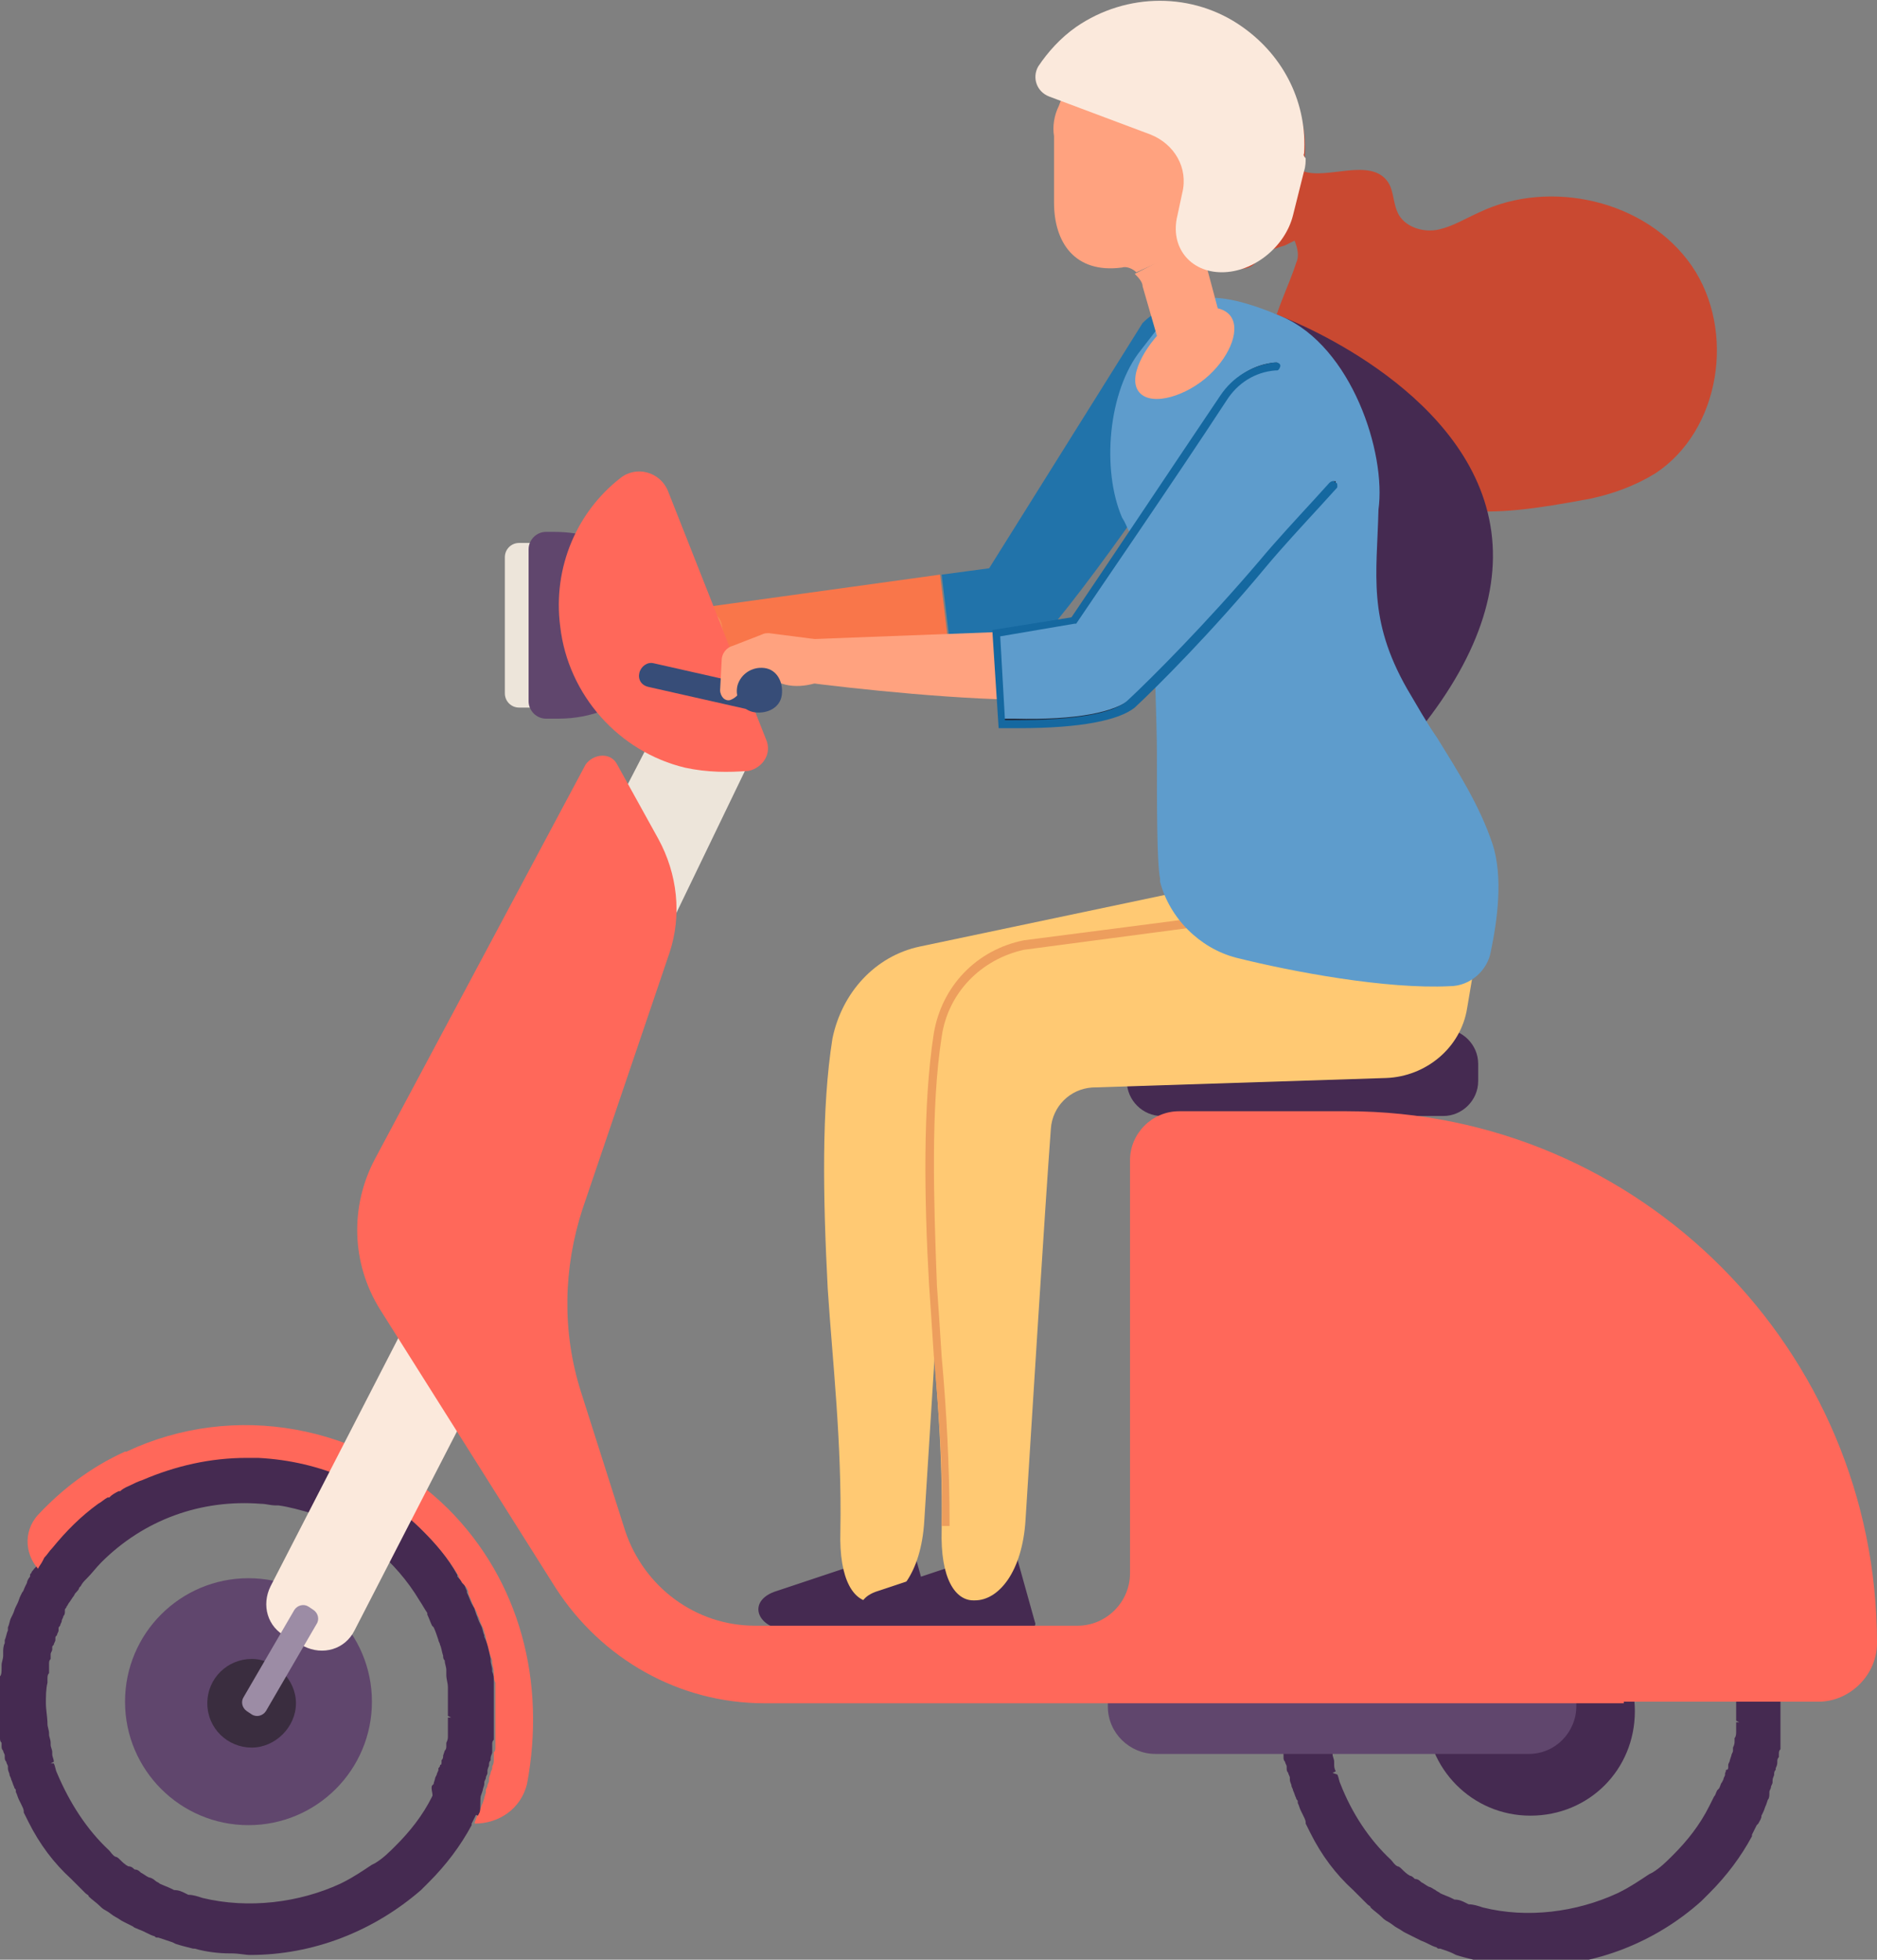 <?xml version="1.0" encoding="utf-8"?>
<!-- Generator: Adobe Illustrator 26.0.1, SVG Export Plug-In . SVG Version: 6.00 Build 0)  -->
<svg version="1.1" id="レイヤー_1" xmlns="http://www.w3.org/2000/svg" xmlns:xlink="http://www.w3.org/1999/xlink" x="0px"
	 y="0px" viewBox="0 0 118.6 123.8" style="enable-background:new 0 0 118.6 123.8;" xml:space="preserve">
<rect x="0" y="0" width="118.6" height="123.8" fill="#808080" stroke="none"/>
<style type="text/css">
	.st0{fill:#EDE5DA;}
	.st1{fill:#F9764A;}
	.st2{fill:#F78C57;}
	.st3{fill:#60466D;}
	.st4{fill:#3A2D3F;}
	.st5{fill:#452A51;}
	.st6{fill:#FF685A;}
	.st7{fill:#FBE9DC;}
	.st8{fill:#C94931;}
	.st9{fill:#714943;}
	.st10{fill:#374D78;}
	.st11{fill:#FFC973;}
	.st12{fill:#ED9E5D;}
	.st13{fill:#2173AA;}
	.st14{fill:#FFA27F;}
	.st15{fill:#5E9CCC;}
	.st16{fill:#202F44;}
	.st17{fill:#1568A0;}
	.st18{fill:#FFB288;}
	.st19{fill:#9C8CA5;}
</style>
<g id="a">
</g>
<g id="b">
	<g id="c">
		<g>
			<g>
				<path class="st0" d="M43.1,42.9l4.5,4.7L42,59.2c-0.3,0.5-4.2-2.8-4.6-3.1h-0.1c-0.5-0.2-0.6-0.9-0.3-1.4L43.1,42.9L43.1,42.9z"
					/>
				<path class="st1" d="M43.5,38.5l15.9-2.2l0.6,5c-5.1,0.4-13.2,0.3-17.2-0.4L43.5,38.5z"/>
				<path class="st2" d="M45,41.2c-1.3,0.5-2.6,0.5-3.6-0.4l-1.2-0.1c-0.1,0.5-0.3,1.4-1,1.7c-0.2,0.1-0.4,0-0.5-0.1
					s-0.2-0.3-0.2-0.5l0.1-1.9c0-0.4,0.3-0.8,0.7-0.9l1.8-0.7c0.2-0.1,0.3-0.1,0.5-0.1l3.1,0.4c0.4,0,0.8,0.4,0.9,0.8l0.1,0.6
					C45.7,40.5,45.5,41,45,41.2L45,41.2z"/>
				<path class="st0" d="M32.8,34.3h5v10.4h-5c-0.5,0-0.9-0.4-0.9-0.9v-8.6C31.9,34.7,32.3,34.3,32.8,34.3z"/>
				<path class="st3" d="M42.3,38.7c-0.5-3-3.7-5.1-7.3-5.1h-0.5c-0.6,0-1.1,0.5-1.1,1.1v9.6c0,0.6,0.5,1.1,1.1,1.1h0.8
					C39.4,45.4,42.8,42.3,42.3,38.7z"/>
				<g>
					<circle class="st3" cx="15.7" cy="107.5" r="7.8"/>
					<path class="st4" d="M13.1,107.6c0,1.6,1.3,2.8,2.8,2.8s2.8-1.3,2.8-2.8s-1.3-2.8-2.8-2.8S13.1,106,13.1,107.6z"/>
					<g>
						<path class="st5" d="M28.5,113.8l-1-0.6c0,0.1-0.1,0.2-0.2,0.3c-0.6,1.2-1.4,2.2-2.3,3.1c-0.4,0.4-0.8,0.8-1.3,1.1l-0.2,0.1
							c-0.6,0.4-1.2,0.8-1.8,1.1l-0.2,0.1c-2.6,1.2-5.8,1.6-8.7,0.9l-0.1,0.2l0.1-0.2c-0.3-0.1-0.6-0.2-0.9-0.2l-0.2-0.1
							c-0.2-0.1-0.4-0.2-0.7-0.2l-0.2-0.1c-0.2-0.1-0.5-0.2-0.7-0.3c-0.1-0.1-0.2-0.1-0.3-0.2c-0.1-0.1-0.3-0.2-0.4-0.2
							c-0.2-0.1-0.3-0.2-0.5-0.3c-0.1-0.1-0.2-0.2-0.4-0.2c-0.1-0.1-0.2-0.2-0.4-0.2c-0.2-0.1-0.4-0.3-0.5-0.4
							c-0.1-0.1-0.2-0.2-0.3-0.2c-0.2-0.1-0.3-0.3-0.4-0.4c-1.4-1.3-2.5-3-3.3-4.9c-0.1-0.2-0.1-0.4-0.2-0.6H3.2l0.2-0.1
							c0-0.2-0.1-0.3-0.1-0.5v-0.1c0-0.2-0.1-0.3-0.1-0.5v-0.1c0-0.2-0.1-0.4-0.1-0.5v-0.1c0-0.2-0.1-0.4-0.1-0.6
							c0-0.4-0.1-0.9-0.1-1.3s0-0.9,0.1-1.3v-0.2c0-0.2,0-0.3,0.1-0.4c0-0.1,0-0.1,0-0.2v-0.1c0-0.1,0-0.2,0-0.3s0-0.2,0.1-0.3v-0.1
							c0-0.1,0-0.2,0-0.2c0-0.1,0.1-0.2,0.1-0.3v-0.1c0-0.1,0-0.1,0.1-0.2c0-0.1,0.1-0.2,0.1-0.3v-0.1c0-0.1,0-0.1,0.1-0.2
							c0-0.1,0.1-0.2,0.1-0.3v-0.1c0-0.1,0-0.1,0.1-0.2c0-0.1,0.1-0.2,0.1-0.3c0-0.1,0.1-0.2,0.1-0.3c0.1-0.1,0.1-0.2,0.1-0.3v-0.1
							c0-0.1,0.1-0.1,0.1-0.2c0.1-0.1,0.1-0.2,0.2-0.3l0.2-0.3c0.1-0.1,0.1-0.2,0.2-0.3l0.1-0.2L3,99c-0.2-0.1-0.3-0.2-0.5-0.3
							l-0.1,0.2C2.2,99,2.1,99.2,2,99.3c0,0.1-0.1,0.1-0.1,0.2v0.1c-0.1,0.1-0.2,0.3-0.2,0.4l-0.1,0.2c-0.1,0.2-0.1,0.3-0.2,0.4
							l-0.1,0.2c-0.1,0.2-0.1,0.3-0.2,0.5L1,101.5c-0.1,0.2-0.1,0.3-0.2,0.5l-0.1,0.2c-0.1,0.2-0.1,0.4-0.2,0.6v0.2
							c-0.1,0.2-0.1,0.4-0.2,0.6v0.2c-0.1,0.2-0.1,0.4-0.1,0.6v0.2c0,0.2-0.1,0.4-0.1,0.6v0.2c0,0.2,0,0.4-0.1,0.5
							c0,0.1,0,0.1,0,0.2v0.2c0,0.1,0,0.2,0,0.3c0,0.2,0,0.4,0,0.7v0.1c0,0.3,0,0.5,0,0.8c0,0.1,0,0.1,0,0.2v0.2c0,0.1,0,0.2,0,0.4
							c0,0.1,0,0.2,0,0.3v0.2c0,0.1,0,0.2,0,0.3s0,0.2,0.1,0.3v0.2c0,0.1,0,0.2,0.1,0.3c0,0.1,0.1,0.2,0.1,0.3v0.1
							c0,0.1,0,0.2,0.1,0.3c0,0.1,0.1,0.2,0.1,0.3v0.1c0,0.2,0.1,0.3,0.1,0.4c0,0.1,0.1,0.2,0.1,0.3c0.1,0.2,0.1,0.3,0.2,0.5
							c0,0.1,0.1,0.1,0.1,0.2v0.1c0.1,0.2,0.1,0.3,0.2,0.5l0.1,0.2c0.1,0.2,0.2,0.4,0.2,0.5v0.1l0.2-0.1l-0.2,0.1
							c0.1,0.2,0.2,0.4,0.3,0.6c0.7,1.4,1.6,2.6,2.7,3.6l0.1,0.1l0.1,0.1c0.2,0.2,0.4,0.4,0.6,0.6l0.1,0.1c0.1,0.1,0.2,0.1,0.2,0.2
							c0.2,0.2,0.5,0.4,0.7,0.6c0.1,0.1,0.2,0.2,0.4,0.3c0.2,0.1,0.4,0.3,0.6,0.4s0.3,0.2,0.5,0.3c0.2,0.1,0.4,0.2,0.6,0.3
							c0.1,0.1,0.2,0.1,0.4,0.2c0.3,0.1,0.6,0.3,0.9,0.4c0.1,0,0.1,0.1,0.2,0.1h0.1c0.3,0.1,0.6,0.2,0.9,0.3l0.2,0.1
							c0.3,0.1,0.7,0.2,1.1,0.3h0.1c0.7,0.2,1.5,0.3,2.2,0.3h0.1c0.5,0,0.9,0.1,1.2,0.1c4,0,7.8-1.5,10.8-4.1
							c0.2-0.2,0.3-0.3,0.5-0.5c1.1-1.1,2-2.3,2.7-3.6v-0.1c0.1-0.2,0.2-0.4,0.3-0.6v-0.1C29.6,114.2,29,114.1,28.5,113.8
							L28.5,113.8z"/>
						<path class="st6" d="M28.3,95.3C22.9,90,14.8,88.5,8,91.7c-0.1,0-0.1,0-0.1,0c-2.2,1-4,2.4-5.5,4c-1,1.1-0.8,2.7,0.2,3.6v-0.1
							c0.1-0.2,0.2-0.3,0.3-0.5L3,98.6c0.2-0.2,0.3-0.4,0.5-0.6c0.8-1,1.8-2,2.9-2.8C6.6,95.1,6.8,95,7,94.8h0.1
							c0.2-0.1,0.4-0.2,0.6-0.4h0.1C8,94.2,8.2,94.1,8.4,94s0.5-0.2,0.7-0.3c2.1-1,4.4-1.5,6.6-1.5c0.2,0,0.5,0,0.7,0
							c3.9,0.2,7.6,1.8,10.4,4.6c0.8,0.8,1.6,1.8,2.2,2.8v0.1c0.1,0.2,0.2,0.3,0.3,0.4l0.1,0.1c0.1,0.1,0.2,0.3,0.2,0.4v0.1
							c0.1,0.2,0.2,0.5,0.3,0.7c0,0.1,0.1,0.2,0.2,0.4l0.1,0.3c0.1,0.1,0.1,0.3,0.2,0.5l0.1,0.2c0.1,0.2,0.1,0.4,0.2,0.6v0.1
							c0.1,0.5,0.2,0.9,0.4,1.4v0.1c0,0.2,0.1,0.4,0.1,0.6v0.1c0,0.2,0,0.4,0.1,0.6v0.2c0,0.2,0,0.4,0,0.6v0.2c0,0.2,0,0.5,0,0.7
							c0,0.3,0,0.5,0,0.8c0,0.1,0,0.1,0,0.2v0.2c0,0.1,0,0.2,0,0.4c0,0.1,0,0.2,0,0.3v0.2c0,0.1,0,0.2,0,0.3c0,0.1,0,0.2-0.1,0.3
							v0.2c0,0.1,0,0.2,0,0.3c0,0.1,0,0.2-0.1,0.4v0.1c0,0.1-0.1,0.2-0.1,0.3c0,0.1-0.1,0.2-0.1,0.4v0.1c0,0.1-0.1,0.2-0.1,0.3
							c0,0.1-0.1,0.2-0.1,0.3v0.1c0,0.1-0.1,0.3-0.1,0.4l-0.1,0.3c-0.1,0.2-0.1,0.3-0.2,0.5l-0.1,0.2c-0.1,0.2-0.1,0.3-0.2,0.5v0.1
							c1.5,0,2.9-0.9,3.3-2.5C34.5,106.3,32.9,99.9,28.3,95.3L28.3,95.3z"/>
						<path class="st5" d="M30.2,114.7L30.2,114.7l0.1-0.2c0.1-0.2,0-0.9,0.1-1.1l0.1-0.3c0-0.1,0.1-0.3,0.1-0.4v-0.1
							c0-0.1,0.1-0.2,0.1-0.3c0-0.1,0.1-0.2,0.1-0.3v-0.1c0-0.2,0.1-0.3,0.1-0.4s0-0.2,0.1-0.3v-0.1c0-0.2,0.1-0.3,0.1-0.4
							s0-0.2,0-0.3v-0.2c0-0.1,0-0.2,0.1-0.3c0-0.1,0-0.2,0-0.3v-0.2c0-0.1,0-0.2,0-0.3c0-0.1,0-0.2,0-0.4v-0.2c0-0.1,0-0.1,0-0.2
							c0-0.3,0-0.5,0-0.8c0-0.2,0-0.5,0-0.7v0.2c0-0.2,0-0.4,0-0.6v-0.2c0-0.2,0-0.4-0.1-0.6v-0.1c0-0.2-0.1-0.4-0.1-0.6v-0.1
							c-0.1-0.5-0.2-1-0.4-1.4v-0.1c-0.1-0.2-0.1-0.4-0.2-0.6l-0.1-0.2c-0.1-0.2-0.1-0.3-0.2-0.5l-0.1-0.3c0-0.1-0.1-0.2-0.2-0.4
							c-0.1-0.2-0.2-0.5-0.3-0.7v-0.1c-0.1-0.2-0.1-0.3-0.2-0.4l-0.1-0.1c-0.1-0.2-0.2-0.3-0.3-0.4v-0.1c-0.6-1.1-1.4-2-2.2-2.8
							c-2.8-2.8-6.4-4.4-10.4-4.6c-0.2,0-0.5,0-0.7,0c-2.3,0-4.5,0.5-6.6,1.4c-0.3,0.1-0.5,0.2-0.7,0.3c-0.2,0.1-0.5,0.2-0.7,0.4
							H7.5c-0.2,0.1-0.4,0.2-0.6,0.4H6.8c-0.2,0.1-0.4,0.3-0.6,0.4c-1.1,0.8-2,1.7-2.9,2.8C3.1,98,3,98.2,2.8,98.4l-0.1,0.2
							c-0.1,0.2-0.2,0.3-0.3,0.5v0.1c0.1,0.1,0.3,0.2,0.5,0.3l1.9,1.1c0.1-0.1,0.2-0.2,0.2-0.3l0.1-0.1c0.1-0.2,0.2-0.3,0.4-0.5
							c0.3-0.3,0.6-0.7,0.9-1c2.7-2.7,6.3-4,10.1-3.7c0.3,0,0.6,0.1,0.9,0.1h0.2c0.7,0.1,1.4,0.3,2.1,0.5l0.2,0.1
							c2.8,1,5.1,2.9,6.6,5.4c0.2,0.3,0.3,0.5,0.5,0.8v0.1c0.1,0.2,0.2,0.5,0.3,0.7l0.1,0.1c0.1,0.2,0.2,0.5,0.3,0.8
							c0,0.1,0.1,0.2,0.1,0.3c0.1,0.2,0.1,0.4,0.2,0.7c0,0.1,0,0.2,0.1,0.3c0,0.2,0.1,0.4,0.1,0.6c0,0.1,0,0.2,0,0.3
							c0,0.3,0.1,0.5,0.1,0.8v0.3c0,0.3,0,0.5,0,0.8c0,0.2,0,0.4,0,0.7l0.2,0.1h-0.2c0,0.1,0,0.3,0,0.4v0.2c0,0.1,0,0.3,0,0.4v0.2
							c0,0.1,0,0.2-0.1,0.4v0.2c0,0.1,0,0.2-0.1,0.3l-0.1,0.3c0,0.1,0,0.2-0.1,0.3v0.1c0,0.1,0,0.2-0.1,0.2c0,0.1,0,0.1-0.1,0.2v0.1
							c0,0.1-0.1,0.2-0.1,0.3l-0.1,0.2c0,0.1-0.1,0.3-0.1,0.4l-0.1,0.1c-0.1,0.2,0.1,0.6,0,0.7L30.2,114.7z"/>
					</g>
				</g>
				<path class="st7" d="M29,82.3l1.1,0.6c1.2,0.6,1.6,2,1,3.2L22.4,103c-0.6,1.2-2,1.6-3.2,1l-1.1-0.6c-1.2-0.6-1.6-2-1-3.2
					l8.7-16.9C26.4,82.2,27.8,81.7,29,82.3z"/>
				<path class="st5" d="M81,108L81,108c0,0.3,0,0.6,0,0.9c0,0.1,0,0.1,0,0.2v0.2c0,0.1,0,0.2,0,0.4c0,0.1,0,0.2,0,0.3v0.2
					c0,0.1,0,0.2,0,0.3c0,0.1,0,0.2,0.1,0.3v0.2c0,0.1,0,0.2,0.1,0.3c0,0.1,0.1,0.2,0.1,0.3v0.1c0,0.1,0,0.2,0.1,0.3
					c0,0.1,0.1,0.2,0.1,0.3v0.1c0,0.2,0.1,0.3,0.1,0.4s0.1,0.2,0.1,0.3c0.1,0.2,0.1,0.3,0.2,0.5c0,0.1,0.1,0.1,0.1,0.2v0.1
					c0.1,0.2,0.1,0.3,0.2,0.5l0.1,0.2c0.1,0.2,0.2,0.4,0.2,0.5v0.1l0.2-0.1l-0.2,0.1c0.1,0.2,0.2,0.4,0.3,0.6
					c0.7,1.4,1.6,2.6,2.7,3.6l0.1,0.1l0.1,0.1c0.2,0.2,0.4,0.4,0.6,0.6l0.1,0.1c0.1,0.1,0.2,0.1,0.2,0.2c0.2,0.2,0.5,0.4,0.7,0.6
					c0.1,0.1,0.2,0.2,0.4,0.3c0.2,0.1,0.4,0.3,0.6,0.4s0.3,0.2,0.5,0.3c0.2,0.1,0.4,0.2,0.6,0.3c0.2,0.1,0.2,0.1,0.4,0.2
					c0.3,0.1,0.6,0.3,0.9,0.4c0.1,0,0.1,0.1,0.2,0.1H91c0.3,0.1,0.6,0.2,0.8,0.3l0.2,0.1c0.3,0.1,0.7,0.2,1.1,0.3h0.2
					c0.7,0.2,1.5,0.3,2.3,0.3h0.1c0.5,0,0.8,0.1,1.2,0.1c3.9,0,7.7-1.5,10.6-4.1c0.2-0.2,0.3-0.3,0.5-0.5c1.1-1.1,2-2.3,2.7-3.6
					v-0.1c0.1-0.2,0.2-0.4,0.3-0.6l0.1-0.1c0.1-0.2,0.2-0.3,0.2-0.5l0.1-0.2c0.1-0.2,0.1-0.3,0.2-0.5l0.1-0.3
					c0.1-0.1,0.1-0.3,0.1-0.4v-0.1c0-0.1,0.1-0.2,0.1-0.3c0-0.1,0.1-0.2,0.1-0.3v-0.1c0-0.2,0.1-0.3,0.1-0.4s0-0.2,0.1-0.3v-0.1
					c0.1-0.2,0.1-0.3,0.1-0.4s0-0.2,0.1-0.3v-0.2c0-0.1,0-0.2,0.1-0.3c0-0.1,0-0.2,0-0.3V110c0-0.1,0-0.2,0-0.3c0-0.1,0-0.2,0-0.4
					V109c0-0.1,0-0.1,0-0.2c0-0.3,0-0.5,0-0.8c0-0.2,0-0.5,0-0.7v-0.2c0-0.2,0-0.4-0.1-0.6v-0.2c0-0.2,0-0.4-0.1-0.6v-0.1
					c0-0.2-0.1-0.4-0.1-0.6v-0.1c-0.1-0.5-0.2-1-0.4-1.4v-0.1c-0.1-0.2-0.1-0.4-0.2-0.6l-0.1-0.2c-0.1-0.2-0.1-0.3-0.2-0.5l-0.1-0.3
					c-0.1-0.1-0.1-0.2-0.2-0.4c-0.1-0.2-0.2-0.5-0.3-0.7l-0.1-0.1c-0.1-0.2-0.2-0.3-0.2-0.4l-0.1-0.1c-0.1-0.2-0.2-0.3-0.3-0.4v-0.1
					c-0.7-1.1-1.4-2-2.2-2.8c-2.8-2.8-6.4-4.4-10.3-4.6c-0.2,0-0.5,0-0.7,0c-2.3,0-4.5,0.5-6.6,1.4c-0.3,0.1-0.5,0.2-0.7,0.3
					c-0.2,0.1-0.5,0.2-0.7,0.4h-0.1c-0.2,0.1-0.4,0.2-0.6,0.4L88,95c-0.2,0.1-0.4,0.3-0.6,0.4c-1.1,0.8-2.1,1.7-2.9,2.8
					c-0.2,0.2-0.3,0.4-0.5,0.6L83.9,99c-0.1,0.2-0.2,0.3-0.3,0.5l-0.1,0.2c-0.1,0.1-0.2,0.3-0.3,0.4c0,0.1-0.1,0.1-0.1,0.2v0.1
					c-0.1,0.1-0.2,0.3-0.2,0.4l-0.1,0.2c-0.1,0.2-0.2,0.3-0.2,0.4l-0.1,0.2c-0.1,0.2-0.1,0.3-0.2,0.5l-0.1,0.2
					c-0.1,0.2-0.1,0.3-0.2,0.5l-0.1,0.2c-0.1,0.2-0.1,0.4-0.2,0.6v0.2c-0.1,0.2-0.1,0.4-0.2,0.6v0.2c-0.1,0.2-0.1,0.4-0.1,0.6v0.2
					c0,0.2-0.1,0.4-0.1,0.6v0.2c0,0.2-0.1,0.4-0.1,0.5s0,0.1,0,0.2v0.2c0,0.1,0,0.2,0,0.3C81,107.6,81,107.8,81,108L81,108z
					 M84.2,112l0.2-0.1c-0.1-0.2-0.1-0.3-0.1-0.5v-0.1c0-0.2-0.1-0.3-0.1-0.5v-0.1c0-0.2-0.1-0.4-0.1-0.5V110
					c-0.1-0.2-0.1-0.4-0.1-0.6c-0.1-0.4-0.1-0.9-0.1-1.3s0-0.9,0.1-1.3v-0.2c0-0.2,0-0.3,0.1-0.4c0-0.1,0-0.1,0-0.2v-0.1
					c0-0.1,0-0.2,0.1-0.3c0-0.1,0-0.2,0.1-0.3v-0.1c0-0.1,0-0.2,0.1-0.2c0-0.1,0.1-0.2,0.1-0.3v-0.1c0-0.1,0-0.1,0.1-0.2
					c0-0.1,0.1-0.2,0.1-0.3V104c0-0.1,0.1-0.1,0.1-0.2s0.1-0.2,0.1-0.3v-0.1c0-0.1,0.1-0.1,0.1-0.2s0.1-0.2,0.1-0.3s0.1-0.2,0.1-0.3
					c0.1-0.1,0.1-0.2,0.1-0.3v-0.1c0-0.1,0.1-0.1,0.1-0.2c0.1-0.1,0.1-0.2,0.2-0.3l0.2-0.3c0.1-0.1,0.1-0.2,0.2-0.3l0.1-0.2
					c0.1-0.1,0.2-0.2,0.3-0.4l0.1-0.1c0.1-0.2,0.2-0.3,0.4-0.5c0.3-0.3,0.6-0.7,0.9-1c2.7-2.7,6.3-4,10.1-3.7c0.3,0,0.6,0.1,0.9,0.1
					H99c0.7,0.1,1.4,0.3,2.1,0.5L101,96c2.8,1,5.1,2.9,6.7,5.4c0.2,0.3,0.3,0.5,0.5,0.8l0.1,0.1c0.1,0.2,0.2,0.5,0.3,0.7l0.1,0.1
					c0.1,0.2,0.2,0.5,0.3,0.8c0,0.1,0.1,0.2,0.1,0.3c0.1,0.2,0.1,0.4,0.2,0.7c0,0.1,0.1,0.2,0.1,0.3c0.1,0.2,0.1,0.4,0.1,0.6
					c0,0.1,0,0.2,0.1,0.3c0,0.3,0.1,0.5,0.1,0.8v0.3c0,0.3,0,0.5,0,0.8c0,0.2,0,0.4,0,0.7l0.2,0.1h-0.2c0,0.1,0,0.3,0,0.4v0.2
					c0,0.1,0,0.3-0.1,0.4v0.2c0,0.1,0,0.2-0.1,0.4v0.2c0,0.1-0.1,0.2-0.1,0.3l-0.1,0.3c0,0.1-0.1,0.2-0.1,0.3v0.1
					c0,0.1,0,0.2-0.1,0.2s0,0.1-0.1,0.2v0.1c0,0.1-0.1,0.2-0.1,0.3l-0.1,0.2c-0.1,0.1-0.1,0.3-0.2,0.4l-0.1,0.1
					c-0.1,0.2-0.1,0.3-0.2,0.4c-0.1,0.2-0.2,0.4-0.3,0.6c-0.6,1.2-1.4,2.2-2.3,3.1c-0.4,0.4-0.8,0.8-1.3,1.1l-0.2,0.1
					c-0.6,0.4-1.2,0.8-1.8,1.1l-0.2,0.1c-2.6,1.2-5.7,1.6-8.5,0.9l-0.1,0.2l0.1-0.2c-0.3-0.1-0.6-0.2-0.9-0.2l-0.2-0.1
					c-0.2-0.1-0.4-0.2-0.7-0.2l-0.2-0.1c-0.2-0.1-0.5-0.2-0.7-0.3c-0.1-0.1-0.2-0.1-0.3-0.2c-0.2-0.1-0.3-0.2-0.4-0.2
					c-0.2-0.1-0.3-0.2-0.5-0.3c-0.1-0.1-0.2-0.2-0.4-0.2c-0.1-0.1-0.2-0.2-0.3-0.2c-0.2-0.1-0.4-0.3-0.5-0.4s-0.2-0.2-0.3-0.2
					c-0.2-0.1-0.3-0.3-0.4-0.4c-1.4-1.3-2.5-3-3.2-4.8c-0.1-0.2-0.1-0.4-0.2-0.6L84.2,112L84.2,112z"/>
				<path class="st5" d="M90.1,108.1c0,3.6,2.9,6.6,6.6,6.6s6.6-2.9,6.6-6.6s-2.9-6.6-6.6-6.6S90.1,104.4,90.1,108.1z"/>
				<path class="st3" d="M73,103.3h23.6c1.6,0,3,1.3,3,3v1.5c0,1.6-1.3,3-3,3H73c-1.6,0-3-1.3-3-3v-1.5
					C70,104.7,71.4,103.3,73,103.3z"/>
				<path class="st5" d="M73.4,65h17.8c1.2,0,2.2,1,2.2,2.2v1.1c0,1.2-1,2.2-2.2,2.2H73.4c-1.2,0-2.2-1-2.2-2.2v-1.1
					C71.2,66,72.2,65,73.4,65z"/>
				<path class="st6" d="M35.4,39.6c0.5,4.3,3.7,7.9,7.9,8.9c1.4,0.3,2.7,0.3,4,0.2c0.9-0.2,1.5-1.1,1.1-2L42.2,31
					c-0.5-1.2-2-1.6-3-0.8C36.5,32.3,34.9,35.8,35.4,39.6L35.4,39.6z"/>
				<path class="st8" d="M67.6,7.9c0.4,0.7,1.5,1.6,1.8,2.4c0.1,0.3,2.2,2.8,3.1,3.5c2.1,3.4,5.9,3.5,6.6,3s0.1-0.7,2.1-1.3
					c0.2-0.1,0.4-0.2,0.6-0.3c0.2,0.5,0.3,1,0.1,1.4c-0.5,1.6-1.6,3.6-1.7,5.4c-0.4,4.1,3.6,6.4,4.6,7.1c5.8,3.8,8.8,3.7,15.7,2.4
					c1.4-0.3,2.8-0.8,4.1-1.6c4.1-2.7,5.1-9,2.3-13.1c-2.9-4.2-9-5.5-13.4-3.4c-0.9,0.4-1.7,0.9-2.6,1.1s-2-0.1-2.5-0.9
					c-0.4-0.7-0.3-1.5-0.7-2.1c-1.1-1.6-3.9-0.1-5.4-0.7c0.2-0.7,0.8-4.8-2.8-6.8c-0.1-0.1-0.3-0.1-0.5-0.2
					c-0.7-2.2-2.2-2.9-3.6-3.1c-0.1,0-1.9-0.3-1.9-0.2c-1.9,0-2.1,1.1-2.6,1.5c-0.8,0.8-3.3,1-3.7,2.3C66.8,5.3,67.1,6.9,67.6,7.9
					L67.6,7.9z"/>
				<path class="st9" d="M114.9,52.9C114.9,52.9,114.9,53,114.9,52.9C114.9,53,114.9,53,114.9,52.9L114.9,52.9L114.9,52.9z"/>
				<path class="st5" d="M80.4,20l0.1-0.2l0.2,0.1c0.1,0,10.9,4,13.2,12.1c1.2,4.2-0.1,8.8-3.8,13.6L90,45.8l-0.2-0.2
					C89.6,45.5,73.7,32.4,80.4,20L80.4,20z"/>
				<path class="st10" d="M41,43.4l6.2,1.4c0.4,0.1,0.8-0.2,0.9-0.6c0.1-0.4-0.2-0.8-0.6-0.9l-6.2-1.4c-0.4-0.1-0.8,0.2-0.9,0.6
					C40.3,42.9,40.5,43.3,41,43.4z"/>
				<path class="st5" d="M49.1,100.5l7.8-2.6c0.4-0.1,0.9,0,0.9,0.3l1.2,4.3c0.1,0.2-0.2,0.5-0.6,0.5H50
					C47.8,103,47.1,101.1,49.1,100.5L49.1,100.5z"/>
				<path class="st11" d="M58.1,59.8l19-4v12.1l-14.5,0.9c-1.4,0.1-2.5,1.2-2.6,2.6c-0.4,5.4-1.2,18.4-1.6,24.7
					c-0.2,3.3-1.7,5.1-3.2,5.1c0,0,0,0-0.1,0c-1.1,0-2.1-1.3-2-4.5c0.1-5.6-0.5-10.7-0.8-15.3C52,75.6,51.9,70,52.6,65.6
					C53.2,62.7,55.3,60.4,58.1,59.8z"/>
				<path class="st5" d="M55.5,100.5l7.8-2.6c0.4-0.1,0.8,0,0.9,0.3l1.2,4.3c0.1,0.2-0.2,0.5-0.6,0.5h-8.4
					C54.3,103,53.5,101.1,55.5,100.5L55.5,100.5z"/>
				<path class="st11" d="M64.6,59.8L94,56l-1.3,7.7c-0.4,2.5-2.6,4.3-5.1,4.4L69,68.7c-1.4,0.1-2.5,1.2-2.6,2.6
					C66,76.7,65.2,89.7,64.8,96c-0.2,3.3-1.7,5.1-3.2,5.1c0,0,0,0-0.1,0c-1.1,0-2.1-1.3-2-4.5c0.1-5.6-0.5-10.7-0.8-15.3
					c-0.3-5.8-0.4-11.4,0.3-15.8C59.6,62.6,61.7,60.4,64.6,59.8L64.6,59.8z"/>
				<path class="st12" d="M60,96.4h-0.5c0.1-3.8-0.2-7.4-0.5-10.8c-0.1-1.6-0.2-3-0.3-4.5c-0.3-5.3-0.4-11.3,0.3-15.8
					c0.5-3,2.7-5.3,5.7-5.9l29.4-3.8l0.1,0.5L64.7,60c-2.7,0.6-4.8,2.7-5.2,5.5C58.8,70,59,75.9,59.2,81.2c0.1,1.4,0.2,2.9,0.3,4.5
					C59.8,89,60,92.6,60,96.4L60,96.4z"/>
				<path class="st13" d="M62.5,35.9l9.7-15.5c2.6-2.6,7.1-0.7,5.6,2.8c-0.5,1.2-3.2,5.2-5.8,9c-2.5,3.6-5.2,7.1-6,7.9
					c-0.5,0.5-2.8,0.9-5.9,1.2l-0.6-5L62.5,35.9L62.5,35.9z"/>
				<path class="st14" d="M63.8,39.9l-13.2,0.5L50.1,43c1.3,0.2,8.6,1.1,14,1.2L63.8,39.9L63.8,39.9z"/>
				<path class="st15" d="M71.6,34.3L71.6,34.3c-0.2-0.1-0.2-0.3-0.3-0.5l0.1-0.1c0-0.1-0.1-0.2-0.1-0.2c-0.1-0.2-0.2-0.5-0.4-0.8
					c-1.3-3-0.9-8,1.2-10.6c2.2-2.8,3-4.6,8.9-2.1c4.4,1.9,6.6,8.6,6.1,12.2c-0.1,4.1-0.7,6.9,1.8,11.3c0.6,1,1.2,2.1,1.9,3.1
					c1.3,2.1,2.7,4.3,3.5,6.7c0.7,2.1,0.3,4.9-0.1,6.8c-0.2,1.2-1.3,2.2-2.6,2.2c-4,0.2-9.9-0.9-13.5-1.8c-2.3-0.6-4.2-2.5-4.8-4.8
					v-0.2c-0.2-1-0.2-4.4-0.2-8c0-1.8-0.2-6.2-0.1-6.2c-0.1-1.6-0.1-2.8-0.3-3.5C72.2,35.9,71.9,35.1,71.6,34.3L71.6,34.3z"/>
				<path class="st15" d="M67.8,39.2c1.1-1.6,6.3-9.3,9.5-14.1c0.7-1.1,1.9-1.8,3.3-2s2.7,0.4,3.6,1.3c1.7,1.7,1.8,4.5,0.1,6.3
					l-1,1.1c-1.2,1.3-2.4,2.6-3.4,3.8c-3.3,4-6.9,7.6-8.3,8.9c-1,0.9-3.5,1.4-7.5,1.4h-0.8l-0.3-6L67.8,39.2L67.8,39.2z"/>
				<g>
					<path class="st16" d="M63.2,45.8h0.9c4,0,6.5-0.4,7.6-1.4c1.4-1.3,5-4.8,8.3-8.9c1-1.2,2.3-2.6,3.4-3.8l1-1.1c0,0,0-0.1,0-0.2
						c0,0-0.1,0-0.2,0l-1,1.1c-1.1,1.2-2.4,2.6-3.4,3.8c-3.3,4.1-6.9,7.6-8.3,8.8c-1,0.9-3.5,1.4-7.4,1.3h-0.7L63.1,40l4.8-0.8
						c1.9-2.8,6.6-9.8,9.5-14.2c0.7-1.1,1.9-1.8,3.2-1.9h0.1c0.1,0,0.1-0.1,0.1-0.1l-0.1-0.1h-0.1c-1.4,0.1-2.6,0.9-3.3,2
						c-2.9,4.4-7.6,11.3-9.4,14.1L63,39.8L63.2,45.8L63.2,45.8z"/>
					<path class="st17" d="M64.4,46c-0.1,0-0.2,0-0.3,0h-1l-0.4-6.2l5-0.8c1.9-2.8,6.5-9.7,9.4-14c0.8-1.2,2-1.9,3.4-2.1h0.1
						c0.2,0,0.3,0.1,0.3,0.2s-0.1,0.3-0.2,0.3h-0.1c-1.3,0.1-2.4,0.8-3.1,1.9C74.3,30.2,69,37.9,68,39.4h0h-0.1l-4.7,0.8l0.3,5.3H64
						c3.9,0,6.4-0.4,7.3-1.3c1.4-1.3,4.9-4.8,8.3-8.8c1-1.2,2.3-2.6,3.4-3.8l1-1.1c0,0,0.1-0.1,0.2-0.1s0.1,0,0.2,0.1
						c0.1,0,0.1,0.1,0.1,0.2s0,0.1-0.1,0.2l-1,1.1c-1.1,1.2-2.4,2.6-3.4,3.8c-3.4,4.1-6.9,7.6-8.3,8.9C70.7,45.5,68.3,46,64.4,46z"
						/>
				</g>
				<g>
					<path class="st18" d="M67.1,7.4c0,2.9,2.7,5.3,6.1,5.3s6.1-2.4,6.1-5.3s-2.7-5.3-6.1-5.3S67.1,4.5,67.1,7.4z"/>
					<path class="st14" d="M66.9,6.7c0.3-0.8,0.7-1.8,1.4-2.4L71,5.8c2.8,1.8,3.2,3.5,3.2,3.5c0.1,0,0.1,0,0.2,0
						c0.7,0,1.3,0.7,1.3,1.6c0,0.7-0.3,1.2-0.8,1.5l0.4,0.7l1.2,2l-4.7,2.1c-0.2-0.2-0.6-0.4-0.9-0.3c-3,0.4-4.3-1.6-4.3-4.1V8.6
						C66.5,8,66.6,7.3,66.9,6.7z"/>
					<path class="st14" d="M71.7,17.3l4.1-2.1l1.5,5.6c-1.2,0.6-2.5,1.1-3.8,1.8l-1.3-4.5C72.2,17.8,71.9,17.5,71.7,17.3L71.7,17.3z
						"/>
					<path class="st8" d="M68.4,3.3c0-0.7,3.6-1.7,4.3-1.8c3.4-0.2,9.9,2.4,5.2,11.7c-0.4,0.8,0.2,2.5-0.4,2.9l-1.2-0.4
						c-1.7-1.2-1.5-3.3-1.5-3.3c0.5-0.2,0.8-0.8,0.8-1.5c0-0.9-0.6-1.6-1.3-1.6c-0.1,0-0.1,0-0.2,0C73.9,8,69,5.2,67.8,4.6
						c0,0,0.7-0.2-0.6-1.1C66.8,3.4,68.4,4.3,68.4,3.3L68.4,3.3z"/>
				</g>
				<path class="st14" d="M73.7,20.6c-1.4,1.3-2.5,3.3-1.7,4.2s3,0.2,4.4-1.1c1.4-1.3,2-3,1.3-3.8S75.2,19.3,73.7,20.6L73.7,20.6z"
					/>
				<path class="st6" d="M85.1,70.2H74.5c-1.7,0-3.1,1.4-3.1,3.1v26.1c0,1.8-1.5,3.3-3.3,3.3H47.7c-3.7,0-7-2.4-8.2-6l-2.8-8.8
					c-1.2-3.8-1.1-7.8,0.1-11.5l5.5-16.2c0.8-2.4,0.5-5-0.7-7.2L39,48.3c-0.4-0.8-1.5-0.7-2,0L23.7,73.2c-1.6,3-1.5,6.6,0.3,9.5
					l11.1,17.6c2.9,4.5,7.8,7.3,13.2,7.3h54.3v-0.1h12.3c2,0,3.7-1.7,3.7-3.7C118.6,85.3,103.6,70.2,85.1,70.2L85.1,70.2z"/>
				<path class="st19" d="M19.5,101.5l0.3,0.2c0.3,0.2,0.4,0.6,0.2,0.9l-3.2,5.5c-0.2,0.3-0.6,0.4-0.9,0.2l-0.3-0.2
					c-0.3-0.2-0.4-0.6-0.2-0.9l3.2-5.5C18.8,101.4,19.2,101.3,19.5,101.5z"/>
				<path class="st14" d="M52,43c-1.3,0.5-2.6,0.5-3.6-0.4l-1.2-0.1c-0.1,0.5-0.3,1.4-1,1.7c-0.2,0.1-0.4,0-0.5-0.1
					s-0.2-0.3-0.2-0.5l0.1-1.9c0-0.4,0.3-0.8,0.7-0.9l1.8-0.7c0.2-0.1,0.3-0.1,0.5-0.1l3.1,0.4c0.4,0,0.8,0.4,0.9,0.8l0.1,0.6
					C52.8,42.3,52.5,42.8,52,43L52,43z"/>
				<path class="st10" d="M46.6,43.3c-0.2,0.8,0.3,1.6,1.1,1.7s1.6-0.3,1.7-1.1s-0.3-1.6-1.1-1.7S46.8,42.6,46.6,43.3z"/>
			</g>
			<path class="st7" d="M82.4,9.7c0.2-3.1-1.2-6.1-3.9-8c-3.1-2.2-7.3-2.2-10.5,0c-1,0.7-1.8,1.6-2.4,2.5c-0.4,0.7-0.1,1.6,0.7,1.9
				l6.4,2.4c1.5,0.6,2.4,2.1,2,3.7l-0.3,1.4c-0.5,2,0.8,3.6,2.8,3.6s4-1.6,4.5-3.6l0.7-2.8c0.1-0.3,0.1-0.6,0.1-0.8
				C82.3,9.8,82.4,9.7,82.4,9.7L82.4,9.7z"/>
		</g>
	</g>
</g>
</svg>
